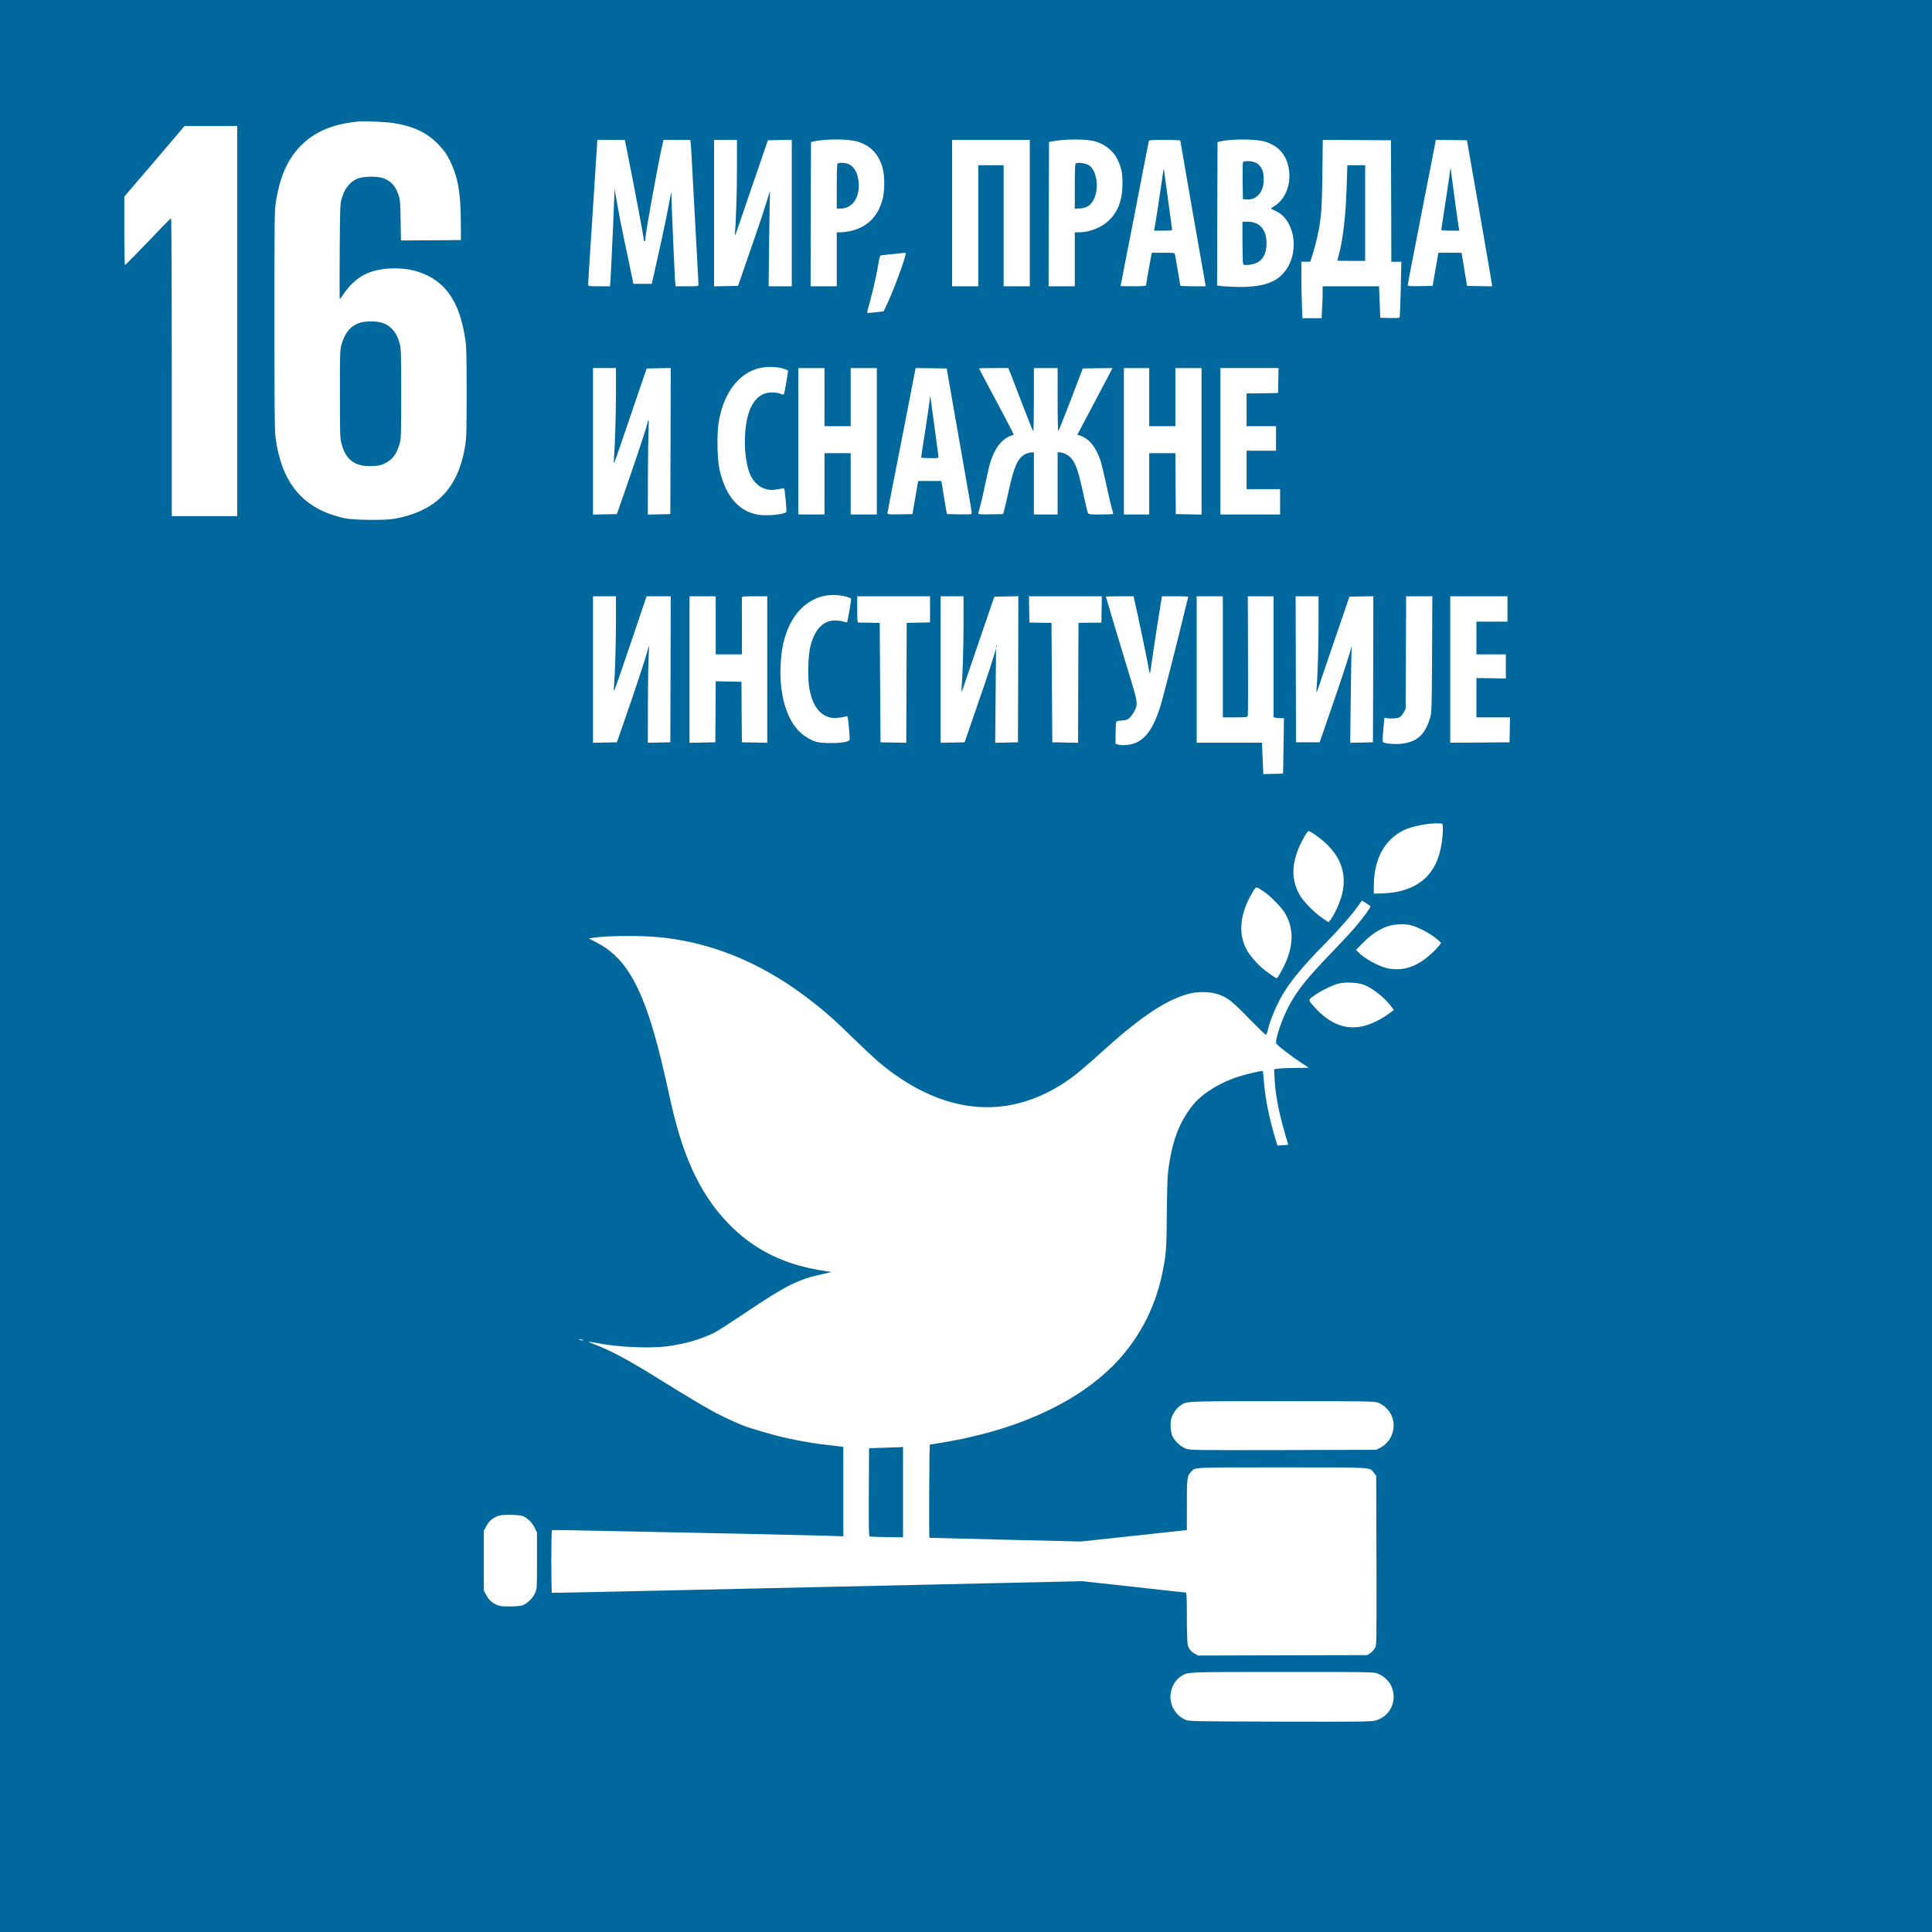 <?xml version="1.0" standalone="no"?>
<!DOCTYPE svg PUBLIC "-//W3C//DTD SVG 20010904//EN"
 "http://www.w3.org/TR/2001/REC-SVG-20010904/DTD/svg10.dtd">
<svg version="1.0" xmlns="http://www.w3.org/2000/svg"
 width="2362pt" height="2362pt" viewBox="0 0 2362 2362"
 preserveAspectRatio="xMidYMid meet">

<g transform="translate(0,2362) scale(0.1,-0.1)"
fill="#00689d" stroke="none">
<path d="M0 11810 l0 -11810 11810 0 11810 0 0 11810 0 11810 -11810 0 -11810
0 0 -11810z m4815 10305 c250 -41 412 -120 554 -271 64 -68 91 -106 131 -187
98 -201 131 -383 134 -742 l1 -230 -366 -3 -367 -2 -4 247 c-4 225 -7 254 -27
312 -39 112 -92 169 -188 203 -81 28 -256 23 -324 -11 -91 -44 -153 -128 -186
-253 -14 -54 -17 -145 -20 -643 -2 -318 -2 -577 1 -575 2 3 21 30 43 61 91
134 196 222 318 268 168 63 414 67 595 9 329 -105 508 -357 577 -818 15 -98
18 -193 18 -655 0 -470 -2 -555 -18 -653 -82 -520 -353 -800 -862 -894 -112
-21 -499 -17 -605 5 -509 109 -775 419 -852 992 -10 79 -13 376 -13 1430 0
1230 1 1339 18 1445 48 311 145 528 307 691 170 170 385 261 695 293 76 8 350
-4 440 -19z m-1915 -2420 l0 -2385 -400 0 -400 0 0 1820 c0 1001 -4 1820 -8
1820 -5 0 -40 -33 -78 -72 -280 -294 -479 -498 -486 -498 -4 0 -8 188 -8 419
l0 418 340 397 c187 219 353 413 368 432 l27 34 323 0 322 0 0 -2385z m7559
2200 c177 -42 292 -161 336 -347 22 -92 20 -267 -4 -360 -55 -215 -191 -349
-397 -393 -38 -8 -90 -15 -116 -15 l-48 0 0 -330 0 -330 -160 0 -160 0 2 882
3 882 40 8 c139 30 387 31 504 3z m2893 5 c137 -26 256 -116 312 -234 47 -98
60 -163 59 -291 -1 -197 -50 -334 -159 -443 -93 -93 -237 -151 -376 -152 l-48
0 0 -330 0 -330 -160 0 -160 0 2 882 3 882 45 9 c145 26 362 29 482 7z m2086
-5 c187 -44 298 -168 322 -361 22 -176 -48 -351 -175 -430 -25 -16 -45 -31
-45 -34 0 -3 20 -13 45 -24 232 -95 308 -470 144 -716 -110 -164 -292 -227
-629 -217 -96 3 -185 9 -198 12 l-22 7 2 876 3 876 40 9 c134 28 397 29 513 2z
m-7798 12 c0 -2 20 -104 45 -228 71 -353 185 -958 185 -985 0 -13 5 -24 10
-24 6 0 10 13 10 29 0 67 157 932 211 1164 l11 47 163 0 164 0 5 -42 c3 -24 8
-95 11 -158 3 -63 24 -439 45 -835 22 -396 40 -728 40 -737 0 -16 -13 -18
-140 -18 l-139 0 -5 33 c-6 37 -46 953 -47 1067 -1 73 -1 71 -33 -105 -28
-154 -118 -572 -188 -877 l-20 -88 -112 0 -112 0 -32 153 c-17 83 -56 271 -87
416 -31 146 -68 338 -83 428 l-28 164 -22 -528 c-13 -290 -26 -558 -29 -595
l-6 -68 -133 0 c-124 0 -134 1 -134 19 0 10 9 157 20 327 66 1030 81 1259 87
1347 l6 97 169 0 c92 0 168 -1 168 -3z m1370 -319 c0 -289 -11 -669 -25 -818
-4 -48 2 -36 48 100 29 85 88 256 130 380 43 124 110 322 151 440 l74 215 146
3 146 3 0 -896 0 -895 -141 0 -142 0 6 563 c4 309 9 578 12 597 3 19 -14 -32
-39 -115 -37 -125 -124 -382 -325 -960 l-28 -80 -146 -3 -147 -3 0 896 0 895
140 0 140 0 0 -322z m3580 -573 l0 -895 -160 0 -160 0 0 740 0 740 -155 0
-155 0 0 -740 0 -740 -160 0 -160 0 0 895 0 895 475 0 475 0 0 -895z m1840
886 c0 -9 296 -1706 306 -1753 l6 -28 -156 0 c-86 0 -156 3 -156 8 0 9 -58
349 -65 380 -5 22 -8 22 -144 22 l-139 0 -6 -27 c-11 -52 -66 -366 -66 -374 0
-5 -70 -9 -155 -9 -85 0 -155 2 -155 3 0 2 18 93 39 203 45 225 226 1155 272
1399 17 88 33 166 35 173 2 9 50 12 194 12 104 0 190 -4 190 -9z m2578 -738
l2 -743 61 0 61 0 -7 -337 c-4 -186 -11 -342 -14 -346 -4 -4 -59 -6 -122 -5
l-114 3 -6 155 c-4 85 -7 172 -8 193 l-1 37 -345 0 -345 0 0 -88 c0 -49 -3
-137 -7 -195 l-6 -107 -117 0 -117 0 -6 158 c-4 86 -7 241 -7 345 l0 187 55 0
54 0 30 93 c16 50 41 144 55 208 48 215 58 334 63 777 l5 412 417 -2 416 -3 3
-742z m1079 -128 c83 -478 152 -880 153 -893 l0 -23 -152 3 -152 3 -23 135
c-12 74 -27 165 -33 203 l-12 67 -142 0 -141 0 -35 -202 -35 -203 -152 -3
c-111 -2 -153 1 -153 9 0 12 50 274 196 1019 47 239 100 508 117 598 l31 162
190 -2 190 -3 153 -870z m-7015 -511 c14 -13 -138 -432 -217 -599 l-52 -111
-98 -12 c-55 -6 -101 -9 -103 -7 -3 2 12 62 32 132 42 152 90 365 107 482 7
45 18 85 25 88 6 2 74 10 150 17 77 8 142 14 145 15 3 0 8 -2 11 -5z m-1494
-1411 c29 -9 54 -19 56 -22 4 -6 -40 -262 -49 -288 -3 -9 -13 -9 -42 3 -20 9
-67 16 -103 16 -189 2 -303 -166 -329 -484 -17 -203 12 -427 70 -540 34 -67
95 -125 155 -148 62 -23 104 -25 188 -9 32 6 60 9 62 7 9 -9 35 -281 27 -288
-36 -33 -249 -51 -355 -31 -231 45 -387 229 -459 541 -30 126 -37 418 -15 569
50 338 211 578 446 665 100 37 242 40 348 9z m-2048 -300 c0 -279 -11 -636
-25 -818 -5 -66 0 -55 90 210 52 154 143 422 203 595 l108 315 147 3 147 3 -2
-893 -3 -893 -137 -3 -138 -3 1 443 c1 244 4 504 8 580 3 75 3 134 0 132 -4
-2 -13 -28 -19 -56 -14 -61 -137 -429 -274 -823 l-94 -270 -146 -3 -146 -3 0
896 0 895 140 0 140 0 0 -307z m2550 -48 l0 -355 160 0 160 0 0 355 0 355 160
0 160 0 0 -895 0 -895 -160 0 -160 0 0 375 0 375 -160 0 -160 0 0 -375 0 -375
-160 0 -160 0 0 895 0 895 160 0 160 0 0 -355z m1542 75 c26 -151 80 -457 119
-680 39 -223 86 -492 105 -599 19 -107 34 -202 34 -213 0 -17 -9 -18 -152 -16
l-152 3 -23 135 c-12 74 -27 165 -33 203 l-12 67 -141 0 -142 0 -35 -203 -35
-202 -153 -3 c-132 -2 -152 0 -152 13 0 8 26 149 59 313 32 163 109 559 172
880 l113 582 190 -2 190 -3 48 -275z m756 153 c27 -71 93 -244 148 -385 54
-142 102 -258 106 -258 5 0 8 173 8 385 l0 385 145 0 145 0 0 -385 c0 -212 4
-385 8 -385 4 0 73 172 154 383 l145 382 182 3 182 2 -80 -153 c-45 -85 -141
-268 -215 -407 l-135 -254 33 -11 c113 -39 193 -137 250 -305 13 -41 45 -172
70 -290 25 -118 55 -246 66 -285 11 -38 20 -73 20 -77 0 -5 -67 -8 -150 -8
-133 0 -150 2 -159 18 -5 10 -26 94 -46 187 -71 330 -100 415 -163 487 -31 35
-95 67 -134 68 l-28 0 0 -380 0 -380 -145 0 -145 0 0 380 0 380 -27 -1 c-16 0
-42 -6 -58 -12 -106 -41 -155 -143 -224 -463 -23 -104 -47 -209 -55 -234 l-13
-45 -152 -3 c-117 -2 -151 0 -151 10 0 7 9 40 19 73 10 33 40 159 65 281 25
121 55 249 67 284 57 175 152 288 266 319 25 7 53 -51 -288 589 -65 123 -119
225 -119 228 0 2 81 4 179 4 l179 0 50 -127z m1672 -228 l0 -355 160 0 160 0
0 355 0 355 160 0 160 0 0 -895 0 -896 -157 3 -158 3 -3 373 -2 372 -160 0
-160 0 0 -375 0 -375 -155 0 -155 0 0 895 0 895 155 0 155 0 0 -355z m1578
203 l-3 -153 -192 -3 -193 -2 0 -200 0 -200 180 0 180 0 0 -150 0 -150 -180 0
-180 0 0 -235 0 -235 205 0 205 0 0 -155 0 -155 -365 0 -365 0 0 895 0 895
355 0 356 0 -3 -152z m-5276 -2644 c26 -9 50 -19 53 -23 5 -9 -42 -281 -49
-289 -3 -2 -22 2 -43 9 -21 7 -67 13 -103 13 -146 0 -246 -102 -301 -309 -29
-109 -37 -380 -16 -510 35 -209 118 -330 252 -366 42 -12 147 -5 190 11 21 8
25 6 29 -13 10 -52 28 -258 23 -270 -10 -27 -97 -42 -237 -41 -154 0 -203 14
-311 86 -199 133 -313 461 -296 853 8 173 28 289 72 412 108 301 339 475 610
458 44 -3 101 -12 127 -21z m-2822 -306 c0 -287 -11 -639 -25 -813 -6 -64 5
-37 125 315 73 212 164 481 203 598 l72 212 147 0 148 0 -2 -892 -3 -893 -137
-3 -138 -3 1 438 c0 241 4 508 8 593 4 85 7 156 6 158 -1 1 -12 -37 -25 -85
-24 -91 -134 -423 -283 -853 l-85 -245 -146 -3 -146 -3 0 896 0 895 140 0 140
0 0 -312z m1220 -43 l0 -355 160 0 161 0 -1 338 c0 185 -1 345 0 355 0 15 14
17 155 17 l155 0 0 -895 0 -896 -155 3 -155 3 -3 370 -2 370 -157 3 -158 3 -2
-373 -3 -373 -157 -3 -158 -3 0 896 0 895 160 0 160 0 0 -355z m2620 195 l0
-159 -142 -3 -143 -3 -3 -733 -2 -733 -158 3 -157 3 -5 730 -5 730 -125 2
c-69 1 -131 2 -137 2 -10 1 -13 40 -13 161 l0 160 445 0 445 0 0 -160z m410
-157 c0 -283 -10 -627 -24 -813 -5 -63 -3 -59 53 110 55 162 268 785 323 945
l25 70 146 3 147 3 -2 -893 -3 -893 -139 -3 -139 -3 5 577 5 576 -34 -113
c-36 -122 -123 -380 -264 -784 l-86 -250 -147 -3 -146 -3 0 896 0 895 140 0
140 0 0 -317z m1688 156 l-3 -161 -140 -1 -140 -2 -3 -733 -2 -733 -158 3
-157 3 -5 730 -5 730 -135 2 -135 2 -3 161 -2 160 445 0 445 0 -2 -161z m401
114 c38 -163 161 -752 172 -821 7 -45 15 -80 17 -77 3 3 15 78 27 167 12 90
44 301 71 470 l49 308 164 0 c151 0 163 -1 156 -17 -3 -10 -22 -81 -40 -158
-113 -468 -269 -1078 -304 -1187 -78 -239 -160 -361 -281 -423 -61 -31 -168
-44 -229 -28 l-33 9 1 127 c1 71 4 134 7 141 3 9 28 15 70 18 56 3 68 8 97 36
19 18 44 54 57 79 40 81 38 107 -33 343 -187 618 -317 1050 -317 1055 0 3 76
5 169 5 l169 0 11 -47z m1081 -693 l0 -740 150 0 c147 0 150 0 155 23 3 12 5
345 3 740 l-3 717 158 0 157 0 0 -739 0 -739 23 -6 c12 -3 40 -6 63 -6 l41 0
-5 -337 c-2 -186 -5 -339 -6 -340 -1 -1 -55 -3 -121 -4 l-120 -3 -6 135 c-4
74 -7 160 -8 192 l-1 57 -400 0 -400 0 0 895 0 895 160 0 160 0 0 -740z m1170
407 c0 -299 -11 -648 -25 -812 -5 -54 1 -41 54 120 33 99 103 304 155 455 52
151 116 340 144 420 l49 145 147 3 146 3 -2 -893 -3 -893 -139 -3 -139 -3 7
558 c3 307 8 576 11 598 2 22 2 31 -1 20 -33 -121 -109 -354 -216 -664 -72
-207 -140 -405 -152 -441 l-23 -65 -144 0 -144 0 -3 893 -2 892 140 0 140 0 0
-333z m1388 -374 c-4 -680 -5 -711 -24 -778 -61 -205 -156 -293 -343 -317 -83
-11 -214 1 -233 20 -6 6 -5 63 4 153 l13 144 30 -5 c59 -10 133 -3 159 13 14
10 36 36 48 60 l23 42 3 688 3 687 160 0 160 0 -3 -707z m922 552 l0 -155
-190 0 -190 0 0 -200 0 -200 180 0 180 0 0 -147 0 -148 -180 3 -180 3 0 -241
0 -240 205 0 206 0 -3 -152 -3 -153 -362 -3 -363 -2 0 895 0 895 350 0 350 0
0 -155z m-802 -2624 c17 -1 16 -120 -3 -241 -51 -337 -228 -529 -550 -594 -44
-9 -125 -17 -180 -19 l-100 -2 1 101 c3 321 129 555 361 672 98 50 317 93 433
85 14 -1 31 -2 38 -2z m-1559 -130 c316 -215 424 -479 322 -790 -33 -99 -85
-206 -125 -256 l-24 -30 -74 50 c-94 64 -224 194 -270 270 -107 177 -113 365
-19 591 41 98 104 204 121 204 6 0 37 -18 69 -39z m-614 -704 c79 -53 211
-189 253 -258 103 -174 109 -363 19 -585 -33 -81 -106 -213 -118 -214 -12 0
-123 78 -176 123 -70 60 -149 151 -184 212 -115 200 -95 446 59 707 51 87 40
86 147 15z m1299 -175 c7 -11 -72 -121 -166 -234 -47 -57 -179 -200 -293 -318
-322 -334 -441 -483 -542 -677 -79 -153 -153 -366 -153 -443 0 -20 173 -155
318 -249 45 -29 82 -54 82 -55 0 0 -69 -1 -153 -2 -83 0 -179 -4 -211 -8 l-59
-8 6 -121 c9 -192 55 -426 133 -686 19 -62 34 -115 32 -116 -2 -2 -32 -4 -67
-6 l-64 -4 -13 45 c-85 276 -137 527 -152 742 -5 65 -11 120 -14 123 -8 8
-176 -30 -293 -66 -218 -67 -439 -203 -552 -338 -178 -216 -270 -462 -314
-843 -6 -58 -13 -277 -14 -503 -2 -417 -9 -501 -55 -720 -78 -376 -238 -710
-478 -995 -405 -483 -1082 -841 -1939 -1025 -134 -29 -393 -74 -425 -75 -7 0
-12 -1138 -5 -1141 1 0 418 -11 927 -23 l925 -22 530 57 c292 32 583 63 648
70 l117 13 0 308 c0 331 3 353 53 406 51 55 -5 52 1107 52 1149 0 1073 5 1128
-68 l27 -35 3 -1035 c2 -1029 2 -1034 -18 -1071 -12 -20 -37 -48 -57 -61 l-37
-25 -1035 -2 -1036 -3 -39 23 c-48 27 -75 62 -86 113 -5 21 -10 173 -10 337 0
231 -3 297 -12 297 -7 0 -295 31 -640 70 l-627 69 -1783 -40 c-981 -22 -2438
-54 -3238 -72 -800 -18 -1458 -32 -1462 -30 -10 5 -10 760 0 766 4 3 390 -3
857 -14 468 -10 1183 -25 1590 -33 407 -9 824 -19 928 -22 l187 -7 0 547 0
546 -22 4 c-13 2 -72 9 -133 16 -160 16 -348 47 -526 86 -135 30 -227 55 -474
131 -81 25 -272 110 -405 180 -125 66 -353 202 -660 393 -383 239 -618 367
-800 435 -55 21 -99 40 -97 41 2 2 49 -5 105 -16 254 -49 624 -67 847 -41 212
26 426 86 588 168 37 18 197 121 355 227 527 355 672 427 976 491 61 13 106
24 99 24 -6 1 -76 12 -155 25 -419 72 -760 238 -1042 507 -376 360 -605 824
-767 1554 -91 415 -139 613 -195 808 -187 654 -382 966 -713 1136 l-93 48 38
6 c194 31 636 32 884 3 655 -78 1264 -345 1845 -809 174 -140 223 -183 485
-438 249 -241 344 -323 500 -433 728 -511 1469 -523 2145 -36 81 59 184 147
427 365 448 403 763 608 1036 671 95 22 232 19 315 -6 130 -40 186 -83 415
-321 96 -98 180 -179 187 -179 7 0 16 17 20 37 25 132 124 361 220 509 98 151
241 319 463 545 209 214 355 380 439 502 l33 47 50 -31 c27 -17 52 -34 54 -37z
m494 -233 c73 -17 220 -92 296 -151 38 -29 71 -59 73 -65 2 -6 -31 -47 -74
-90 -196 -198 -383 -267 -592 -218 -105 25 -276 121 -344 193 l-29 30 89 89
c96 98 197 164 303 200 73 25 199 31 278 12z m-573 -729 c111 -42 263 -165
343 -277 l22 -31 -56 -42 c-82 -62 -208 -126 -294 -149 -221 -61 -420 10 -610
216 -91 100 -91 95 -18 148 79 58 224 130 303 150 86 21 232 14 310 -15z
m-9555 -4340 c20 -6 21 -8 5 -8 -11 0 -29 3 -40 8 -25 11 1 11 35 0z m9723
-766 c61 -21 132 -84 164 -148 74 -145 12 -332 -133 -406 l-49 -25 -1137 -3
c-1117 -2 -1137 -2 -1190 18 -61 23 -129 84 -161 145 -24 48 -34 162 -18 221
15 57 67 131 112 161 82 54 27 52 1240 53 999 0 1131 -2 1172 -16z m-10461
-1386 c56 -16 122 -79 155 -146 l28 -57 0 -345 c0 -342 0 -345 -24 -398 -28
-63 -103 -133 -159 -150 -21 -7 -91 -12 -153 -12 -93 0 -122 4 -159 21 -58 26
-96 62 -128 124 l-27 50 0 365 0 365 27 50 c32 62 70 98 128 124 37 17 66 21
159 21 62 0 131 -5 153 -12z m10445 -1923 c71 -21 146 -84 178 -149 86 -177 0
-376 -186 -430 -50 -15 -172 -16 -1170 -14 -1109 3 -1114 3 -1160 24 -67 31
-114 78 -149 146 -67 136 -20 311 106 389 80 49 48 48 1225 48 955 1 1112 -1
1156 -14z"/>
<path d="M4384 19669 c-105 -40 -172 -125 -211 -269 -16 -59 -18 -117 -17
-600 0 -516 1 -538 22 -613 53 -193 166 -274 370 -265 81 3 107 8 153 31 99
48 150 116 186 247 16 59 18 118 18 610 0 490 -2 551 -18 609 -36 133 -101
212 -204 251 -74 28 -226 27 -299 -1z"/>
<path d="M10243 21623 c-10 -3 -13 -69 -13 -279 l0 -274 48 0 c159 1 252 165
212 375 -15 77 -56 140 -110 167 -33 17 -109 23 -137 11z"/>
<path d="M13153 21624 c-10 -4 -13 -70 -13 -281 l0 -275 64 4 c72 4 118 29
153 83 86 130 62 374 -43 444 -35 24 -130 39 -161 25z"/>
<path d="M15195 21628 c-3 -13 -4 -117 -3 -233 l3 -210 53 -3 c118 -7 202 94
202 242 0 78 -14 127 -47 167 -35 41 -79 59 -147 59 -49 0 -56 -3 -61 -22z"/>
<path d="M15190 20668 c0 -134 3 -254 7 -267 6 -22 9 -23 67 -19 146 12 220
100 220 263 0 169 -83 264 -231 265 l-63 0 0 -242z"/>
<path d="M14206 21422 c-18 -135 -80 -541 -92 -594 l-6 -28 111 0 c85 0 111 3
111 13 0 7 -16 123 -35 258 -19 134 -41 298 -50 363 -8 66 -16 120 -18 122 -1
2 -11 -59 -21 -134z"/>
<path d="M16465 21373 c-11 -377 -44 -672 -95 -861 -11 -40 -20 -74 -20 -77 0
-3 77 -5 170 -5 l170 0 0 585 0 585 -109 0 -109 0 -7 -227z"/>
<path d="M17712 21415 c-13 -88 -38 -258 -57 -377 -19 -120 -35 -222 -35 -228
0 -6 42 -10 111 -10 l111 0 -6 28 c-7 33 -71 498 -89 642 l-13 105 -22 -160z"/>
<path d="M11347 18590 c-16 -107 -41 -278 -58 -379 -16 -101 -28 -185 -27
-187 2 -1 51 -4 108 -5 105 -1 105 -1 103 22 -1 13 -18 139 -37 279 -20 140
-42 302 -49 360 l-13 105 -27 -195z"/>
<path d="M12181 15714 c0 -11 3 -14 6 -6 3 7 2 16 -1 19 -3 4 -6 -2 -5 -13z"/>
<path d="M10810 5920 l-185 -5 -3 -538 c-2 -425 0 -538 10 -542 7 -2 102 -5
211 -7 l197 -3 0 553 0 552 -22 -2 c-13 -1 -106 -5 -208 -8z"/>
</g>
</svg>
